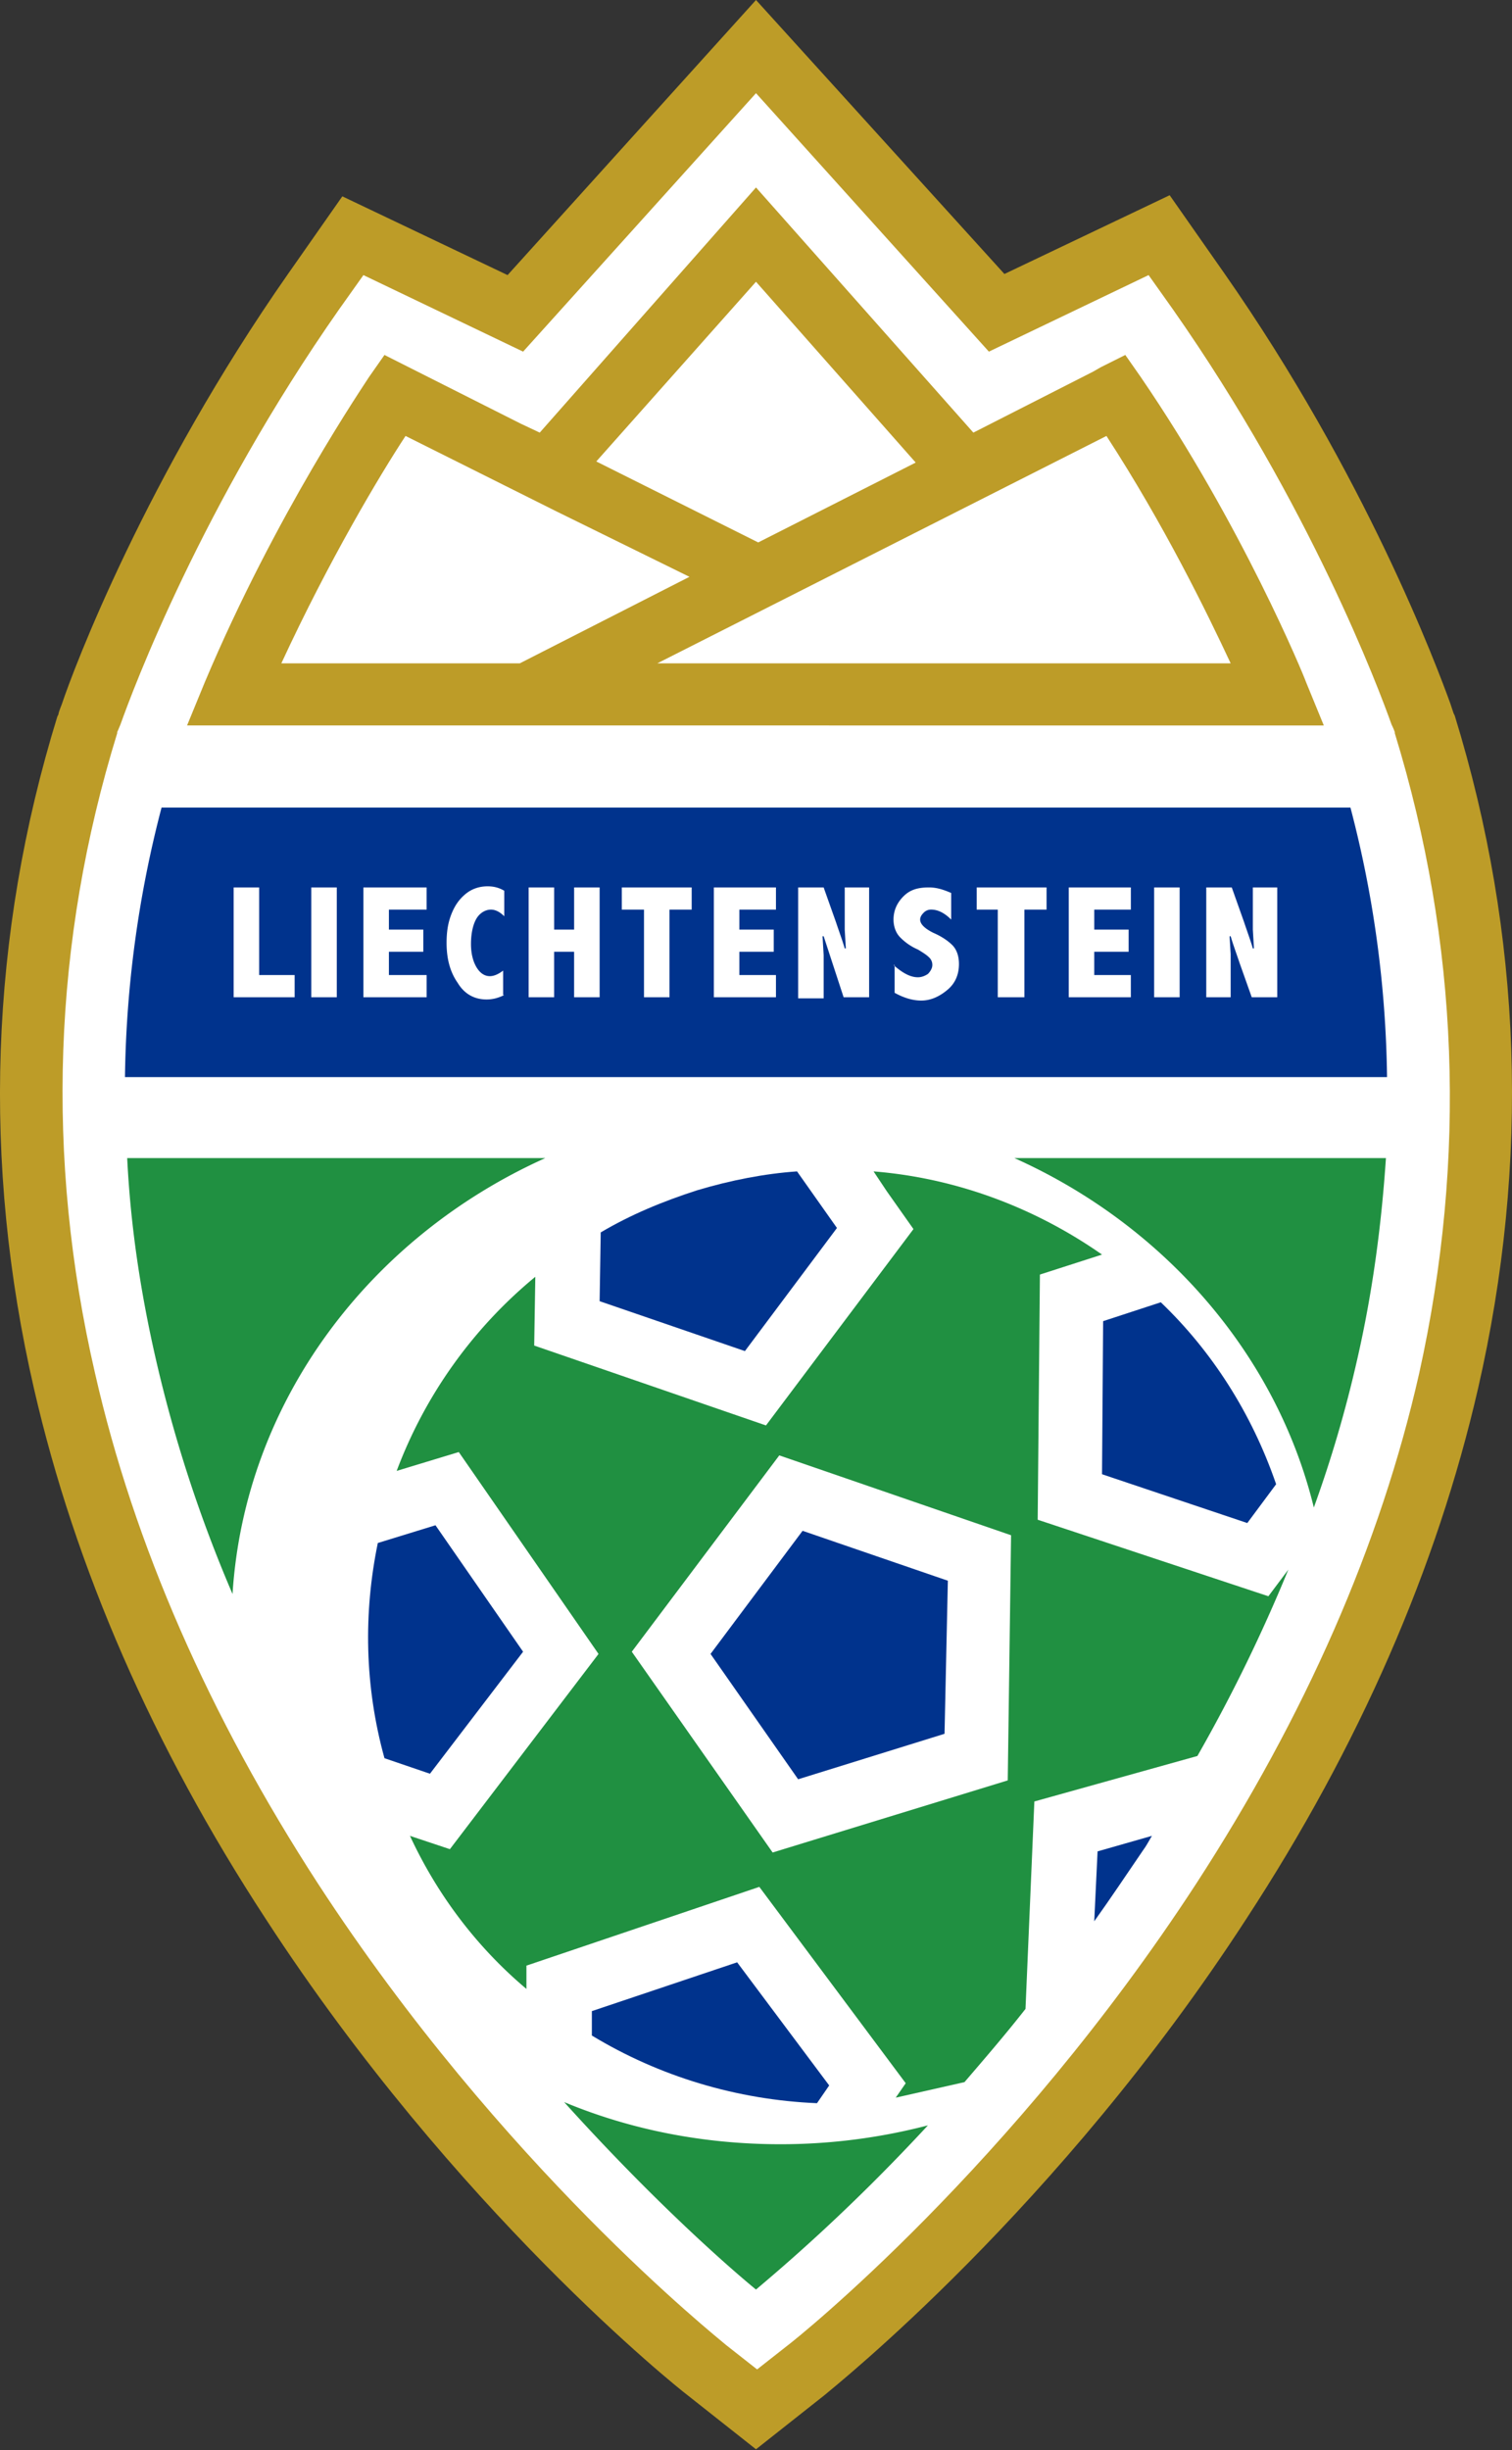 <svg xmlns="http://www.w3.org/2000/svg" width="100" height="162"><rect width="100%" height="100%" fill="#333333" stroke="none"/><g fill="none" fill-rule="nonzero"><path fill="#BD9C28" d="m96.21 47.31-.074-.147-.22-.66c-.88-2.42-5.575-15.037-14.963-28.46l-3.594-5.134-10.929 5.208L50 0 33.57 18.19l-10.929-5.207-3.594 5.134C9.66 31.54 4.891 44.156 4.084 46.577c-.147.366-.22.586-.22.66l-.073.146C-.684 61.906-1.197 76.869 2.25 91.832c2.713 11.81 7.848 23.618 15.33 35.06 12.542 19.291 27.285 31.027 27.871 31.467L50 161.953l4.548-3.594c.586-.514 15.403-12.25 27.872-31.466C89.9 115.45 95.036 103.64 97.75 91.832c3.447-15.036 2.934-30-1.54-44.522"/><path fill="#FFF" d="M92.249 48.483v-.073s-.074-.22-.22-.514c-.807-2.273-5.355-14.45-14.45-27.432l-1.614-2.274-10.562 5.061L50 6.161l-15.403 17.09-10.562-5.06-1.614 2.273C13.326 33.447 8.778 45.623 7.971 47.896c-.146.367-.22.514-.22.514v.073c-4.254 13.79-4.767 28.02-1.466 42.322 2.567 11.296 7.554 22.665 14.742 33.74 12.176 18.704 26.406 30 26.993 30.513l2.053 1.614 2.054-1.614c.587-.44 14.816-11.809 26.992-30.513 7.188-11.075 12.176-22.37 14.743-33.74 3.154-14.23 2.64-28.459-1.613-42.322"/><path fill="#00338D" d="M91.735 71.221a73.474 73.474 0 0 0-2.42-17.823h-78.63a73.964 73.964 0 0 0-2.42 17.823h83.47Z"/><path fill="#BD9C28" d="M54.841 47.97h32.713l-1.173-2.86c-.147-.44-4.255-10.416-10.93-20.172l-1.026-1.467-1.614.807-.513.294-7.922 4.034L50 12.396l-14.303 16.21-1.247-.587-9.022-4.548-1.027 1.467c-.22.367-6.16 9.022-10.855 20.171l-1.174 2.86h42.469Zm18.337-19.144c3.814 5.868 6.675 11.736 8.215 15.036H43.472l29.706-15.036ZM50 18.63l10.562 11.956-10.415 5.281-10.71-5.354L50 18.63ZM26.822 28.826l5.721 2.86 4.108 2.054 8.948 4.401-11.222 5.721h-15.77c3.154-6.821 6.528-12.469 8.215-15.036"/><path fill="#FFF" d="M15.453 58.679h1.687v5.794h2.347v1.467h-4.034V58.68Zm5.134 0h1.687v7.261h-1.687V58.68Zm3.448 0h4.18v1.467h-2.493v1.32h2.274v1.467h-2.274v1.54h2.494v1.467h-4.181V58.68Zm9.315 7.114c-.44.22-.807.294-1.174.294-.806 0-1.467-.367-1.907-1.1-.513-.734-.733-1.614-.733-2.641 0-.66.073-1.247.293-1.834.22-.586.514-1.027.954-1.393.44-.367.953-.514 1.467-.514.366 0 .733.074 1.1.294v1.687c-.293-.294-.587-.44-.88-.44-.367 0-.734.22-.954.586-.22.367-.366.954-.366 1.687 0 .66.146 1.174.366 1.54.22.367.514.587.88.587.294 0 .587-.146.88-.366v1.613h.074Zm1.614-7.114h1.687v2.787h1.32v-2.787h1.687v7.261H37.97v-3.007h-1.32v3.007h-1.687V58.68Zm6.16 0h4.622v1.467h-1.467v5.794h-1.687v-5.794h-1.467v-1.467Zm6.089 0h4.107v1.467H48.9v1.32h2.274v1.467H48.9v1.54h2.42v1.467h-4.107V58.68Zm7.261 3.227h-.073l.073 1.247v2.86h-1.687V58.68h1.687l.807 2.273c.22.66.44 1.247.587 1.76h.073l-.073-1.246v-2.787h1.614v7.261h-1.687l-1.32-4.034Zm4.621 1.907c.587.513 1.1.807 1.614.807.22 0 .44-.074.66-.22.147-.147.293-.367.293-.587a.666.666 0 0 0-.22-.513c-.146-.147-.366-.294-.733-.514a3.667 3.667 0 0 1-1.174-.807c-.293-.293-.44-.733-.44-1.173 0-.587.22-1.1.66-1.54.44-.44.954-.587 1.687-.587.514 0 .954.146 1.467.366v1.76c-.44-.44-.88-.66-1.32-.66a.666.666 0 0 0-.513.22c-.147.147-.22.294-.22.44 0 .147.073.294.22.44.146.148.366.294.66.44.513.22.953.514 1.247.808.293.293.44.733.44 1.247 0 .66-.22 1.247-.734 1.687-.513.44-1.1.733-1.76.733-.514 0-1.1-.147-1.76-.513v-1.834h-.074Zm5.501-5.134h4.621v1.467H67.75v5.794h-1.76v-5.794h-1.394v-1.467Zm6.088 0h4.108v1.467h-2.42v1.32h2.273v1.467h-2.274v1.54h2.42v1.467h-4.107V58.68Zm5.648 0h1.687v7.261h-1.687V58.68Zm3.447 0h1.687l.807 2.273c.22.66.44 1.247.587 1.76h.073l-.073-1.246v-2.787h1.614v7.261h-1.687l-.807-2.274c-.22-.66-.44-1.247-.587-1.76h-.073l.073 1.174v2.86h-1.614V58.68Z"/><path fill="#00338D" d="m52.787 117.65 9.682-3.007.22-10.122-9.608-3.3-6.088 8.141 5.794 8.289Zm-27.359-1.393 3.008 1.027 6.16-8.068-5.794-8.362-3.814 1.173c-.953 4.621-.88 9.462.44 14.23m20.685-37.554c-2.274.733-4.401 1.613-6.382 2.787l-.073 4.548 9.609 3.3 6.087-8.141-2.64-3.741c-2.127.146-4.401.587-6.601 1.247m7.921 60.365.807-1.173-6.088-8.142-9.609 3.227v1.614c4.475 2.714 9.61 4.254 14.89 4.474m18.924-51.71-.073 10.122 9.608 3.227L84.4 98.14c-1.613-4.694-4.254-8.802-7.628-12.03l-3.814 1.248Zm-.587 39.681c1.1-1.54 2.127-3.08 3.228-4.694.22-.293.366-.587.586-.954l-3.594 1.027-.22 4.621Z"/><path fill="#209041" d="m68.63 100.487.147-16.21 4.108-1.32c-4.401-3.08-9.609-5.061-15.11-5.501l.88 1.32 1.76 2.494-9.755 12.983-15.33-5.282.074-4.547a30.539 30.539 0 0 0-9.169 12.836l4.108-1.247 9.242 13.35-9.83 12.909-2.64-.88c1.834 3.96 4.475 7.408 7.702 10.121v-1.54l15.403-5.208 9.682 12.983-.66.954 4.547-1.027c1.32-1.54 2.714-3.154 4.035-4.841l.586-13.716 10.783-3.008a105.73 105.73 0 0 0 6.014-12.322l-1.32 1.76-15.257-5.06Zm-1.98 17.237-15.55 4.768-9.315-13.276 9.755-12.983 15.33 5.281-.22 16.21Zm-15.036 24.058c-5.061 0-9.902-.953-14.303-2.787 6.088 6.748 11.075 11.076 12.689 12.396 1.467-1.247 5.941-4.988 11.369-10.856a38.644 38.644 0 0 1-9.755 1.247m-15.55-65.206H8.412c.22 4.474.88 8.875 1.907 13.349a90.714 90.714 0 0 0 5.06 15.476c.808-12.762 9.096-23.618 20.685-28.825"/><path fill="#209041" d="M67.09 76.576c9.829 4.4 17.31 12.909 19.804 23.104a81.647 81.647 0 0 0 2.86-9.755c1.028-4.474 1.614-8.948 1.908-13.35H67.09Z"/></g></svg>